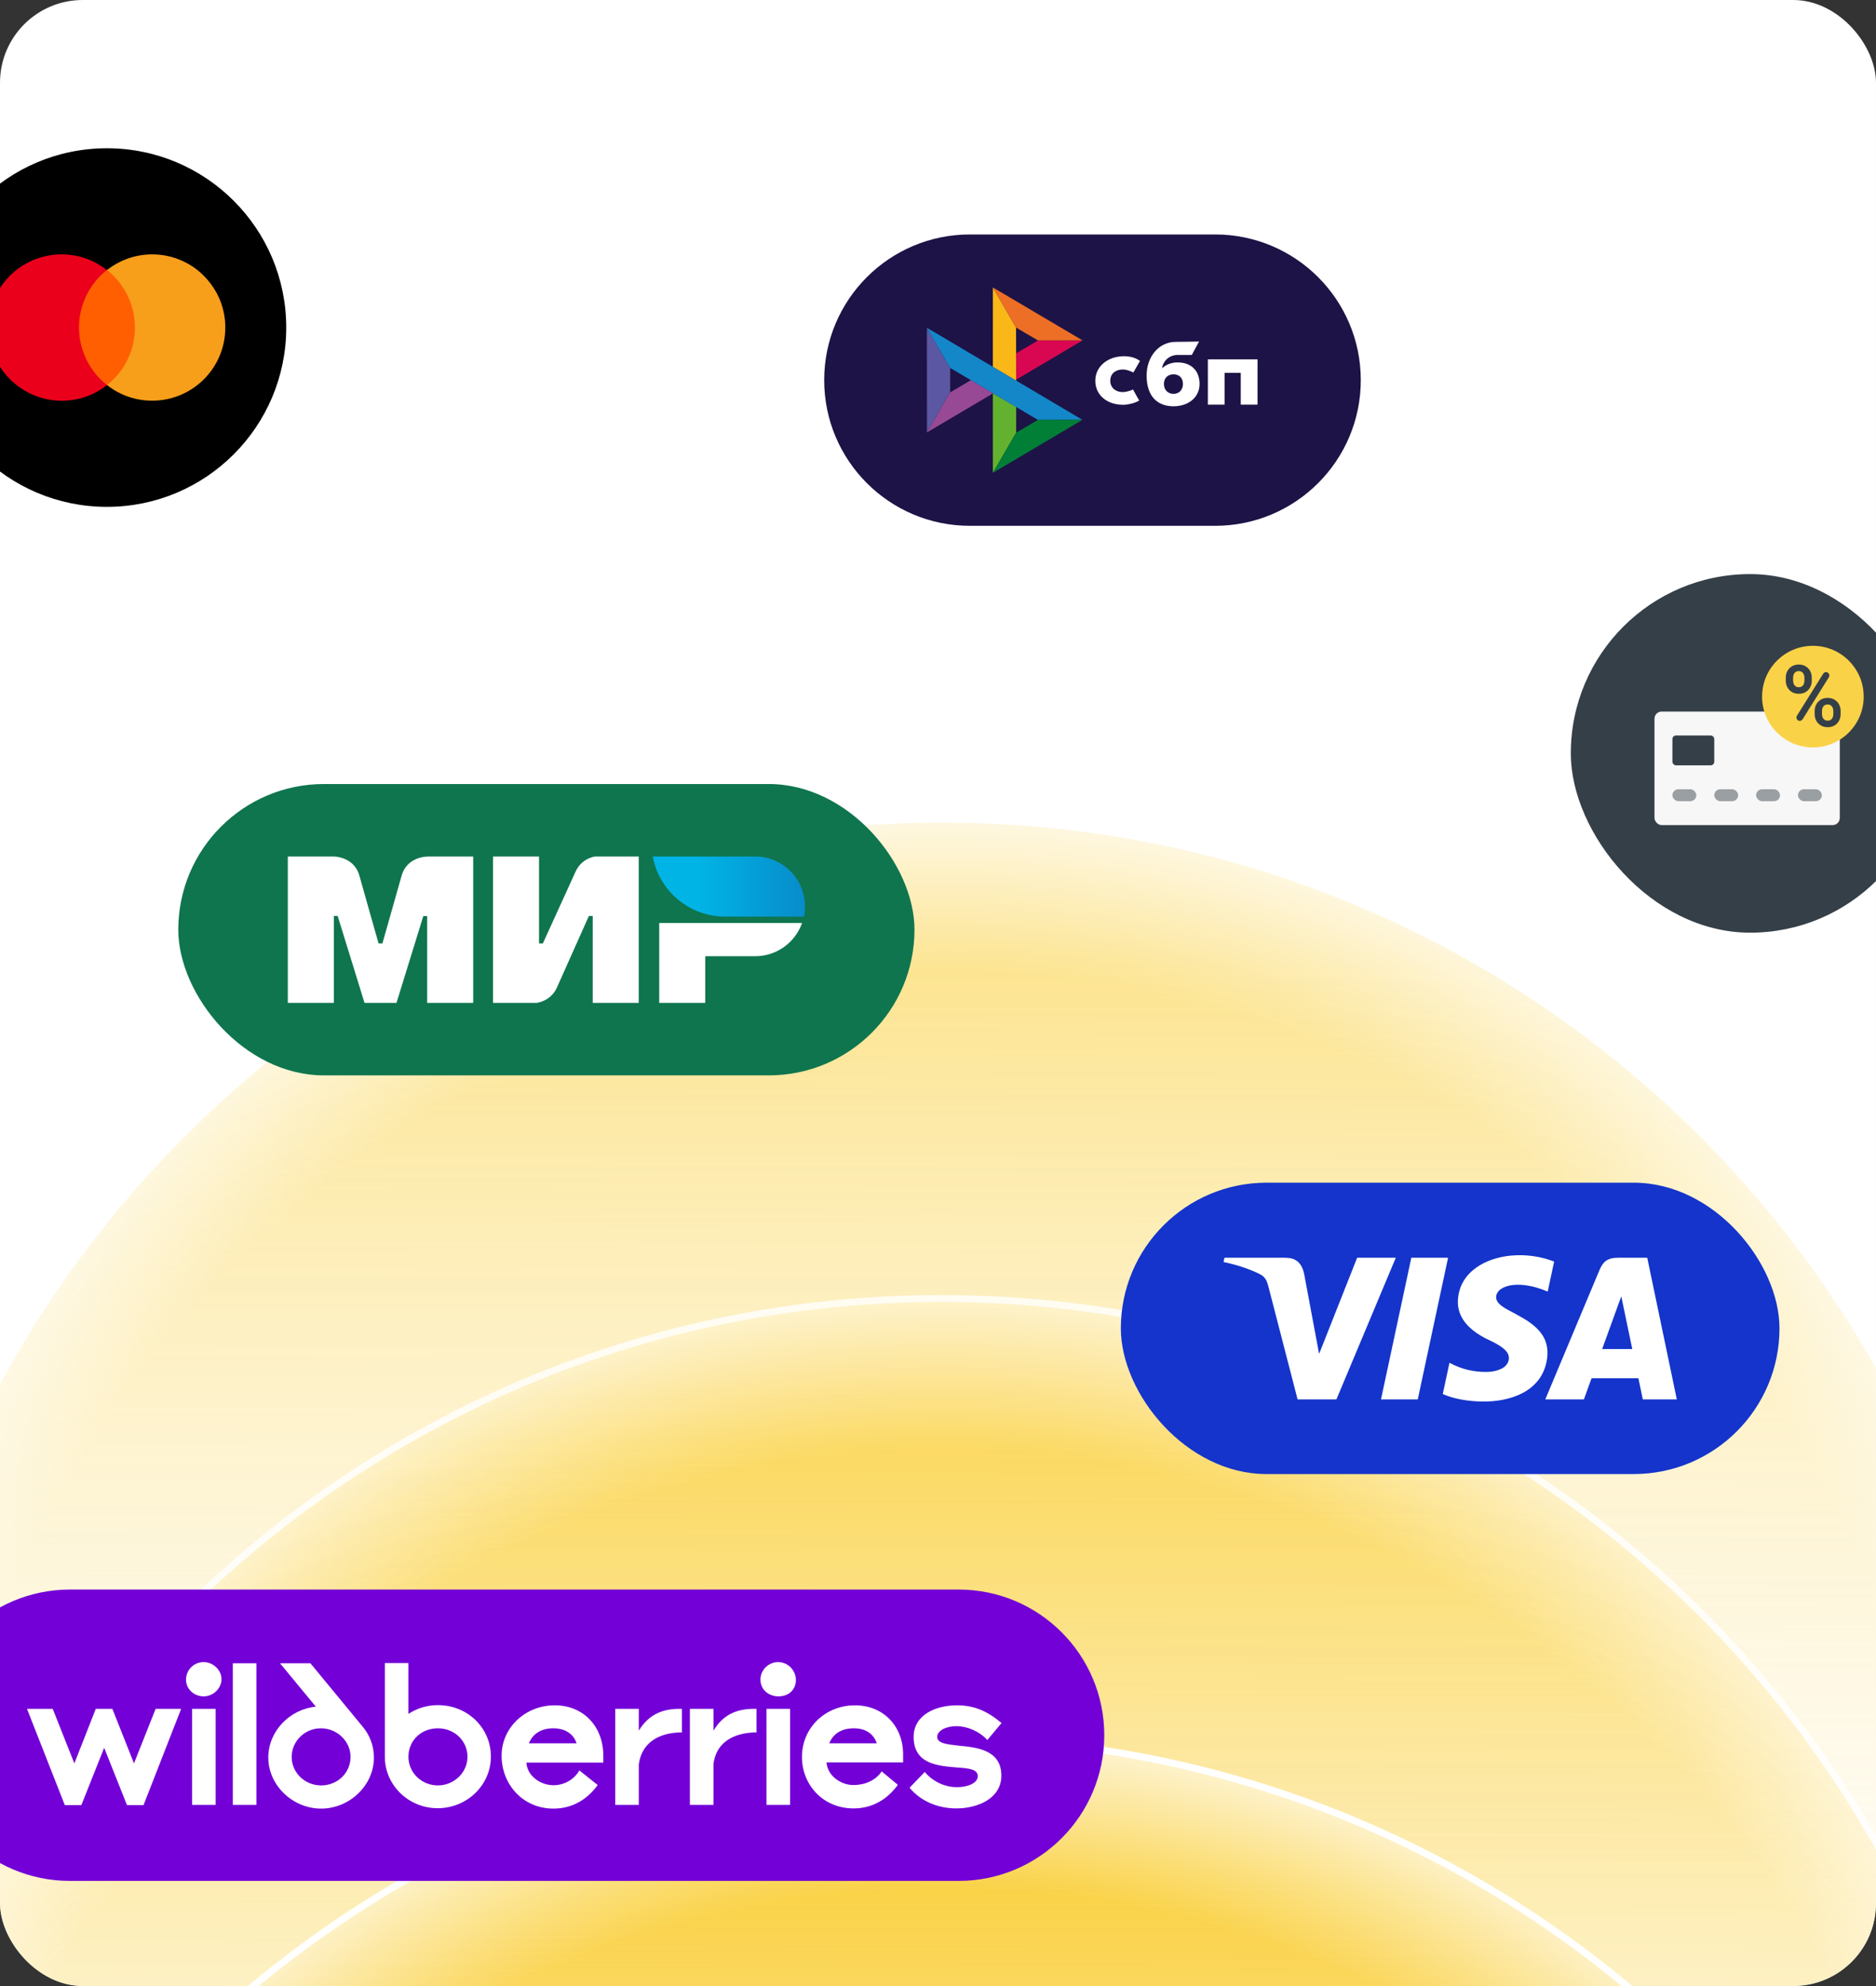 <svg width="544" height="576" viewBox="0 0 544 576" fill="none" xmlns="http://www.w3.org/2000/svg">
<rect x="0" y="0" width="544" height="576" fill="#333333" stroke="none"/>
<g clip-path="url(#clip0_3301_8237)">
<rect width="544" height="576" rx="24" fill="white"/>
<g opacity="0.6">
<path d="M-38.288 548.401C-37.883 376.327 101.938 237.162 274.012 237.567C446.086 237.972 585.251 377.794 584.846 549.868L583.991 913.478L-39.144 912.012L-38.288 548.401Z" fill="url(#paint0_linear_3301_8237)"/>
<path d="M-38.288 548.401C-37.883 376.327 101.938 237.162 274.012 237.567C446.086 237.972 585.251 377.794 584.846 549.868L583.991 913.478L-39.144 912.012L-38.288 548.401Z" fill="url(#paint1_radial_3301_8237)"/>
<path d="M-38.288 548.401C-37.883 376.327 101.938 237.162 274.012 237.567C446.086 237.972 585.251 377.794 584.846 549.868L583.991 913.478L-39.144 912.012L-38.288 548.401Z" stroke="white" stroke-width="2"/>
</g>
<g opacity="0.8">
<path d="M-38.614 687.439C-38.209 515.365 101.612 376.2 273.686 376.604C445.76 377.009 584.925 516.831 584.52 688.905L583.665 1052.52L-39.47 1051.05L-38.614 687.439Z" fill="url(#paint2_linear_3301_8237)"/>
<path d="M-38.614 687.439C-38.209 515.365 101.612 376.2 273.686 376.604C445.76 377.009 584.925 516.831 584.52 688.905L583.665 1052.52L-39.47 1051.05L-38.614 687.439Z" fill="url(#paint3_radial_3301_8237)"/>
<path d="M-38.614 687.439C-38.209 515.365 101.612 376.2 273.686 376.604C445.76 377.009 584.925 516.831 584.52 688.905L583.665 1052.52L-39.47 1051.05L-38.614 687.439Z" stroke="white" stroke-width="2"/>
</g>
<path d="M-38.947 814.868C-38.541 642.794 101.28 503.629 273.354 504.034C445.428 504.439 584.593 644.26 584.188 816.334L583.333 1179.95L-39.802 1178.48L-38.947 814.868Z" fill="url(#paint4_linear_3301_8237)"/>
<path d="M-38.947 814.868C-38.541 642.794 101.28 503.629 273.354 504.034C445.428 504.439 584.593 644.26 584.188 816.334L583.333 1179.95L-39.802 1178.48L-38.947 814.868Z" fill="url(#paint5_radial_3301_8237)"/>
<path d="M-38.947 814.868C-38.541 642.794 101.28 503.629 273.354 504.034C445.428 504.439 584.593 644.26 584.188 816.334L583.333 1179.95L-39.802 1178.48L-38.947 814.868Z" stroke="white" stroke-width="2"/>
<rect x="325.021" y="343.01" width="190.989" height="84.5" rx="42.25" fill="#1434CB"/>
<path d="M477.686 364.885C477.672 364.815 477.611 364.764 477.54 364.764C474.975 364.767 472.396 364.767 469.805 364.764C468.597 364.763 467.736 364.834 467.218 364.98C464.864 365.639 464.292 367.202 463.296 369.579C458.241 381.648 453.185 393.717 448.131 405.789C448.128 405.796 448.127 405.802 448.127 405.809C448.125 405.838 448.147 405.862 448.173 405.862H459.196C459.258 405.862 459.311 405.828 459.33 405.778L461.489 399.794C461.504 399.756 461.549 399.73 461.604 399.73H474.999C475.059 399.73 475.11 399.771 475.121 399.829L476.361 405.78C476.371 405.828 476.412 405.862 476.459 405.862H486.13C486.13 405.862 486.142 405.862 486.148 405.86C486.198 405.851 486.231 405.808 486.222 405.762L477.686 364.885ZM473.281 391.261C473.281 391.261 473.275 391.263 473.272 391.263H464.653C464.628 391.263 464.607 391.242 464.607 391.217C464.607 391.212 464.609 391.207 464.61 391.201L470.08 376.113C470.089 376.09 470.115 376.078 470.139 376.087C470.153 376.093 470.164 376.105 470.167 376.119L473.316 391.209C473.32 391.233 473.304 391.257 473.281 391.261ZM419.779 364.766H409.304C409.275 364.766 409.25 364.788 409.243 364.82C406.314 378.484 403.386 392.131 400.477 405.778C400.477 405.783 400.477 405.789 400.477 405.793C400.477 405.831 400.508 405.862 400.546 405.862H411.057C411.095 405.862 411.127 405.831 411.136 405.79L419.881 364.91C419.881 364.91 419.884 364.894 419.884 364.885C419.885 364.82 419.838 364.766 419.779 364.766ZM404.632 364.766H393.61C393.572 364.766 393.533 364.799 393.514 364.849L382.591 392.469C382.538 392.598 382.499 392.596 382.474 392.458C381.064 384.918 379.649 377.351 378.23 369.761C377.802 367.471 376.856 365.631 374.537 364.983C374.014 364.837 373.048 364.764 371.639 364.764C366.156 364.766 360.671 364.767 355.184 364.766C355.119 364.766 355.066 364.783 355.06 364.807L354.811 365.934C354.801 365.98 354.838 366.026 354.893 366.037C358.408 366.78 361.839 367.837 365.077 369.405C366.909 370.291 367.335 371.299 367.867 373.351C370.662 384.162 373.458 394.974 376.254 405.786C376.265 405.831 376.303 405.862 376.347 405.862H387.479C387.508 405.862 387.544 405.824 387.569 405.765L404.707 364.875C404.711 364.865 404.713 364.855 404.713 364.845C404.713 364.801 404.676 364.766 404.632 364.766ZM450.61 365.852C446.664 364.358 442.576 363.786 438.348 364.135C431.031 364.741 423.237 368.754 422.764 377.027C422.443 382.638 426.789 386.222 431.383 388.445C433.278 389.362 436.899 390.994 437.455 393.137C437.87 394.731 436.893 396.215 435.467 396.923C434.248 397.527 432.899 397.85 431.42 397.889C427.519 397.994 423.859 397.131 420.44 395.301C420.431 395.296 420.421 395.292 420.412 395.291C420.352 395.279 420.294 395.317 420.281 395.378L418.39 404.219C418.38 404.267 418.4 404.314 418.44 404.332C421.811 405.821 425.938 406.399 429.596 406.476C437.938 406.653 447.325 403.555 448.622 394.003C449.695 386.09 443.102 383.001 437.426 379.978C436.258 379.357 434.674 378.427 434.084 377.245C433.426 375.924 434.173 374.522 435.331 373.786C438.889 371.525 445.087 372.931 448.657 374.546C448.665 374.55 448.673 374.551 448.681 374.554C448.749 374.57 448.813 374.534 448.826 374.473L450.655 365.934C450.663 365.899 450.644 365.865 450.61 365.852Z" fill="white"/>
<rect x="51.699" y="227.385" width="213.48" height="84.5" rx="42.25" fill="#0F754E"/>
<path fill-rule="evenodd" clip-rule="evenodd" d="M123.868 248.41V248.429C123.85 248.429 118.011 248.41 116.454 253.99C115.026 259.106 111.004 273.231 110.893 273.62H109.78C109.78 273.62 105.665 259.18 104.219 253.971C102.662 248.392 96.805 248.41 96.805 248.41H83.459V290.859H96.805V265.649H97.361H97.917L105.702 290.859H114.971L122.756 265.668H123.868V290.859H137.215V248.41H123.868Z" fill="white"/>
<path fill-rule="evenodd" clip-rule="evenodd" d="M172.618 248.41C172.618 248.41 168.707 248.762 166.872 252.859L157.418 273.62H156.306V248.41H142.959V290.859H155.564C155.564 290.859 159.661 290.488 161.496 286.41L170.764 265.649H171.877V290.859H185.223V248.41H172.618Z" fill="white"/>
<path fill-rule="evenodd" clip-rule="evenodd" d="M191.155 267.69V290.86H204.502V277.329H218.96C225.263 277.329 230.601 273.306 232.584 267.69H191.155Z" fill="white"/>
<path fill-rule="evenodd" clip-rule="evenodd" d="M218.961 248.41H189.284C190.767 256.492 196.829 262.98 204.67 265.093C206.449 265.575 208.321 265.835 210.249 265.835H233.123C233.327 264.871 233.42 263.888 233.42 262.869C233.42 254.88 226.95 248.41 218.961 248.41Z" fill="url(#paint6_linear_3301_8237)"/>
<path d="M239 110.249C239 86.916 257.916 68 281.249 68H352.348C375.682 68 394.597 86.916 394.597 110.249C394.597 133.583 375.682 152.499 352.348 152.499H281.249C257.916 152.499 239 133.583 239 110.249Z" fill="#1D1346"/>
<g clip-path="url(#clip1_3301_8237)">
<path d="M364.651 104.216L364.65 117.361L359.791 117.361L359.791 108.14L355.113 108.139L355.112 117.36L350.253 117.36L350.254 104.214L364.651 104.215L364.651 104.216Z" fill="white"/>
<path fill-rule="evenodd" clip-rule="evenodd" d="M340.27 117.829C344.62 117.829 347.85 115.253 347.85 111.347C347.85 107.567 345.468 105.112 341.485 105.112C339.646 105.112 338.13 105.737 336.987 106.815C337.26 104.586 339.212 102.959 341.36 102.959C341.856 102.959 345.589 102.952 345.589 102.952L347.7 99.049C347.7 99.049 343.013 99.152 340.835 99.152C335.857 99.236 332.494 103.606 332.494 108.915C332.493 115.099 335.773 117.828 340.27 117.829ZM340.297 108.568C341.912 108.568 343.032 109.593 343.031 111.346C343.031 112.924 342.036 114.224 340.297 114.227C338.632 114.227 337.513 113.022 337.513 111.373C337.513 109.619 338.633 108.568 340.297 108.568Z" fill="white"/>
<path d="M328.539 112.956C328.539 112.956 327.391 113.595 325.677 113.716C323.707 113.772 321.951 112.57 321.952 110.434C321.952 108.351 323.501 107.157 325.628 107.157C326.932 107.157 328.658 108.03 328.658 108.03C328.658 108.03 329.921 105.792 330.575 104.673C329.377 103.796 327.782 103.315 325.927 103.315C321.244 103.315 317.617 106.264 317.617 110.407C317.617 114.604 321.025 117.485 325.926 117.398C327.295 117.349 329.185 116.885 330.337 116.17L328.539 112.956Z" fill="white"/>
<path d="M268.793 95.066L275.533 106.705L275.532 113.804L268.799 125.419L268.793 95.066Z" fill="#5B57A2"/>
<path d="M294.672 102.473L300.988 98.734L313.914 98.723L294.671 110.109L294.672 102.473Z" fill="#D90751"/>
<path d="M294.633 94.999L294.668 110.408L287.912 106.397L287.914 83.364L294.633 94.999Z" fill="#FAB718"/>
<path d="M313.911 98.721L300.984 98.732L294.633 94.999L287.914 83.364L313.911 98.721Z" fill="#ED6F26"/>
<path d="M294.667 125.486L294.668 118.01L287.912 114.075L287.914 137.132L294.667 125.486Z" fill="#63B22F"/>
<path d="M300.972 121.78L275.533 106.705L268.793 95.066L313.886 121.766L300.972 121.78Z" fill="#1487C9"/>
<path d="M287.918 137.131L294.67 125.485L300.971 121.78L313.885 121.766L287.918 137.131Z" fill="#017F36"/>
<path d="M268.798 125.418L287.971 114.074L281.525 110.254L275.532 113.803L268.798 125.418Z" fill="#984995"/>
</g>
<path d="M-21.963 503.259C-21.963 479.925 -3.047 461.009 20.287 461.009H277.965C301.299 461.009 320.215 479.925 320.215 503.259C320.215 526.593 301.299 545.509 277.965 545.509H20.287C-3.047 545.509 -21.963 526.593 -21.963 503.259Z" fill="#7200D7"/>
<g clip-path="url(#clip2_3301_8237)">
<path d="M126.97 494.527C123.748 494.527 120.866 495.488 118.435 497.07V482.318H111.596V509.505C111.596 517.757 118.492 524.426 126.913 524.426C135.335 524.426 142.343 517.813 142.343 509.448C142.343 501.083 135.561 494.527 126.97 494.527ZM91.588 494.979C84.014 495.714 77.797 502.1 77.797 509.731C77.797 517.757 84.862 524.539 93.114 524.539C101.366 524.539 108.431 517.813 108.431 509.731C108.431 506.283 107.188 503.174 105.096 500.687L90.005 482.375H81.188L91.588 494.979ZM38.854 511.426L32.581 495.601H27.776L21.559 511.426L15.285 495.601H7.825L18.79 523.522H23.594L30.207 506.905L36.82 523.522H41.624L52.532 495.601H45.128L38.854 511.426ZM160.882 494.583C152.347 494.583 145.452 501.027 145.452 509.222C145.452 517.361 151.5 524.539 160.486 524.539C165.856 524.539 170.208 521.996 173.317 517.7L168.004 513.461C166.478 516.174 163.482 517.757 160.543 517.757C156.7 517.757 152.913 515.1 152.63 511.2H174.956V509.166C174.899 500.574 169.078 494.583 160.882 494.583ZM247.924 494.583C239.389 494.583 232.55 501.027 232.55 509.561C232.55 517.587 238.598 524.483 247.528 524.483C252.897 524.483 257.249 521.939 260.358 517.644L255.667 513.744C254.028 516.231 251.032 517.7 247.415 517.7C243.854 517.7 239.954 515.044 239.672 511.144H261.884V508.826C261.884 500.574 256.119 494.583 247.924 494.583ZM271.775 503.74C271.775 501.987 274.206 500.631 277.371 500.631C280.536 500.631 284.04 502.157 286.301 504.644L290.427 499.727C286.47 496.335 282.514 494.583 277.54 494.583C271.323 494.583 264.936 497.353 264.936 503.74C264.936 511.596 271.888 512.161 277.54 512.613C280.705 512.839 283.531 513.065 283.531 515.1C283.531 517.304 280.31 518.322 277.54 518.322C273.923 518.322 270.475 516.683 268.158 513.913L263.749 518.491C267.254 522.674 272.34 524.483 277.314 524.483C283.531 524.483 290.37 521.6 290.37 514.987C290.37 507.526 283.362 506.792 277.992 506.283C274.545 505.887 271.775 505.605 271.775 503.74ZM185.242 501.931V495.601H178.403V523.465H185.242V511.652C186.147 505.096 191.516 502.44 197.733 502.44V495.601H197.055C191.799 495.601 187.955 497.466 185.242 501.931ZM206.89 501.931V495.601H200.051V523.465H206.89V511.652C207.794 504.248 214.35 502.44 219.381 502.44V495.601H218.646C213.446 495.601 209.603 497.409 206.89 501.931ZM67.51 523.465H74.349V482.375H67.51V523.465ZM93.114 517.813C88.423 517.813 84.579 514.139 84.579 509.561C84.579 504.983 88.366 501.253 93.058 501.253C97.692 501.253 101.649 504.927 101.649 509.561C101.649 514.196 97.862 517.813 93.114 517.813ZM126.97 517.813C122.335 517.813 118.435 514.196 118.435 509.505C118.435 504.813 122.109 501.253 126.97 501.253C131.831 501.253 135.561 504.927 135.561 509.505C135.561 514.083 131.661 517.813 126.97 517.813ZM55.697 523.465H62.536V495.601H55.697V523.465ZM222.263 523.465H229.102V495.601H222.263V523.465ZM59.032 482.036C56.263 482.036 53.945 484.297 53.945 487.123C53.945 490.005 56.376 491.983 59.032 491.983C61.971 491.983 64.232 489.553 64.232 487.01C64.232 484.41 61.858 482.036 59.032 482.036ZM225.654 482.036C222.885 482.036 220.511 484.297 220.511 487.123C220.511 489.949 222.772 491.983 225.768 491.983C228.763 491.983 230.798 490.005 230.798 487.236C230.798 484.466 228.48 482.036 225.654 482.036ZM240.463 505.605C241.593 502.835 244.024 501.253 247.584 501.253C251.145 501.253 253.349 502.948 254.254 505.605H240.463ZM153.365 505.605C154.495 502.835 156.926 501.253 160.43 501.253C163.991 501.253 166.308 502.948 167.212 505.605C167.269 505.605 153.365 505.605 153.365 505.605Z" fill="white"/>
</g>
<rect x="455.5" y="166.5" width="104" height="104" rx="52" fill="#353F47"/>
<rect x="479.766" y="206.367" width="53.733" height="32.933" rx="2.08" fill="#F7F7F7"/>
<rect x="484.966" y="228.9" width="6.933" height="3.467" rx="1.733" fill="#9A9FA3"/>
<rect x="497.099" y="228.9" width="6.933" height="3.467" rx="1.733" fill="#9A9FA3"/>
<rect x="509.233" y="228.9" width="6.933" height="3.467" rx="1.733" fill="#9A9FA3"/>
<rect x="521.367" y="228.9" width="6.933" height="3.467" rx="1.733" fill="#9A9FA3"/>
<rect x="484.966" y="213.3" width="12.133" height="8.667" rx="1.04" fill="#353F47"/>
<ellipse cx="525.7" cy="202.033" rx="14.733" ry="14.733" fill="#FAD247"/>
<path d="M518.083 197.44V196.531C518.083 195.878 518.224 195.284 518.507 194.749C518.791 194.213 519.196 193.785 519.723 193.462C520.251 193.139 520.876 192.978 521.6 192.978C522.34 192.978 522.97 193.139 523.489 193.462C524.016 193.785 524.422 194.213 524.705 194.749C524.988 195.284 525.13 195.878 525.13 196.531V197.44C525.13 198.078 524.988 198.664 524.705 199.199C524.43 199.734 524.028 200.163 523.501 200.486C522.982 200.808 522.356 200.97 521.624 200.97C520.892 200.97 520.259 200.808 519.723 200.486C519.196 200.163 518.791 199.734 518.507 199.199C518.224 198.664 518.083 198.078 518.083 197.44ZM519.723 196.531V197.44C519.723 197.802 519.79 198.144 519.924 198.467C520.066 198.79 520.278 199.053 520.562 199.258C520.845 199.455 521.199 199.553 521.624 199.553C522.049 199.553 522.399 199.455 522.675 199.258C522.95 199.053 523.155 198.79 523.288 198.467C523.422 198.144 523.489 197.802 523.489 197.44V196.531C523.489 196.161 523.418 195.815 523.277 195.492C523.143 195.162 522.934 194.898 522.651 194.701C522.376 194.497 522.025 194.394 521.6 194.394C521.183 194.394 520.833 194.497 520.55 194.701C520.274 194.898 520.066 195.162 519.924 195.492C519.79 195.815 519.723 196.161 519.723 196.531ZM526.452 207.12V206.199C526.452 205.554 526.594 204.964 526.877 204.429C527.16 203.893 527.566 203.464 528.093 203.142C528.62 202.819 529.246 202.658 529.97 202.658C530.71 202.658 531.339 202.819 531.859 203.142C532.386 203.464 532.791 203.893 533.075 204.429C533.358 204.964 533.5 205.554 533.5 206.199V207.12C533.5 207.765 533.358 208.356 533.075 208.891C532.799 209.426 532.398 209.855 531.871 210.177C531.351 210.5 530.725 210.661 529.994 210.661C529.262 210.661 528.632 210.5 528.105 210.177C527.578 209.855 527.168 209.426 526.877 208.891C526.594 208.356 526.452 207.765 526.452 207.12ZM528.093 206.199V207.12C528.093 207.482 528.16 207.828 528.294 208.159C528.435 208.482 528.648 208.745 528.931 208.95C529.214 209.147 529.569 209.245 529.994 209.245C530.419 209.245 530.769 209.147 531.044 208.95C531.328 208.745 531.536 208.482 531.67 208.159C531.804 207.836 531.871 207.49 531.871 207.12V206.199C531.871 205.829 531.8 205.483 531.658 205.16C531.524 204.838 531.316 204.578 531.032 204.381C530.757 204.177 530.403 204.074 529.97 204.074C529.553 204.074 529.203 204.177 528.919 204.381C528.644 204.578 528.435 204.838 528.294 205.16C528.16 205.483 528.093 205.829 528.093 206.199ZM529.903 195.283C530.241 195.497 530.342 195.943 530.13 196.282L522.508 208.482C522.294 208.825 521.842 208.927 521.502 208.711C521.164 208.497 521.063 208.051 521.275 207.712L528.897 195.511C529.111 195.169 529.563 195.066 529.903 195.283Z" fill="#353F47" stroke="#353F47" stroke-width="0.487"/>
<path d="M-21 95C-21 66.281 2.281 43 31 43C59.719 43 83 66.281 83 95C83 123.719 59.719 147 31 147C2.281 147 -21 123.719 -21 95Z" fill="black"/>
<path d="M40.289 78.318H21.726V111.673H40.289V78.318Z" fill="#FF5F00"/>
<path d="M22.905 94.995C22.905 88.513 25.911 82.325 30.979 78.318C21.785 71.069 8.408 72.66 1.16 81.912C-6.03 91.106 -4.439 104.424 4.813 111.673C12.533 117.742 23.318 117.742 31.038 111.673C25.911 107.665 22.905 101.477 22.905 94.995Z" fill="#EB001B"/>
<path d="M65.336 94.995C65.336 106.722 55.848 116.21 44.121 116.21C39.347 116.21 34.751 114.619 31.038 111.673C40.231 104.424 41.822 91.106 34.574 81.853C33.513 80.557 32.335 79.319 31.038 78.318C40.231 71.069 53.609 72.66 60.798 81.912C63.745 85.625 65.336 90.222 65.336 94.995Z" fill="#F79E1B"/>
</g>
<defs>
<linearGradient id="paint0_linear_3301_8237" x1="274.138" y1="280.139" x2="273.181" y2="686.825" gradientUnits="userSpaceOnUse">
<stop stop-color="#FAD247"/>
<stop offset="1" stop-color="white" stop-opacity="0"/>
</linearGradient>
<radialGradient id="paint1_radial_3301_8237" cx="0" cy="0" r="1" gradientUnits="userSpaceOnUse" gradientTransform="translate(273.446 574.495) rotate(-89.865) scale(385.831 385.222)">
<stop offset="0.759" stop-color="white" stop-opacity="0"/>
<stop offset="0.914" stop-color="white"/>
</radialGradient>
<linearGradient id="paint2_linear_3301_8237" x1="273.812" y1="419.177" x2="272.855" y2="825.862" gradientUnits="userSpaceOnUse">
<stop stop-color="#FAD247"/>
<stop offset="1" stop-color="white" stop-opacity="0"/>
</linearGradient>
<radialGradient id="paint3_radial_3301_8237" cx="0" cy="0" r="1" gradientUnits="userSpaceOnUse" gradientTransform="translate(273.12 713.532) rotate(-89.865) scale(385.831 385.222)">
<stop offset="0.759" stop-color="white" stop-opacity="0"/>
<stop offset="0.914" stop-color="white"/>
</radialGradient>
<linearGradient id="paint4_linear_3301_8237" x1="273.48" y1="546.606" x2="272.523" y2="953.292" gradientUnits="userSpaceOnUse">
<stop stop-color="#FAD247"/>
<stop offset="1" stop-color="white" stop-opacity="0"/>
</linearGradient>
<radialGradient id="paint5_radial_3301_8237" cx="0" cy="0" r="1" gradientUnits="userSpaceOnUse" gradientTransform="translate(272.788 840.961) rotate(-89.865) scale(385.831 385.222)">
<stop offset="0.759" stop-color="white" stop-opacity="0"/>
<stop offset="0.914" stop-color="white"/>
</radialGradient>
<linearGradient id="paint6_linear_3301_8237" x1="189.288" y1="257.122" x2="233.42" y2="257.122" gradientUnits="userSpaceOnUse">
<stop offset="0.3" stop-color="#00B4E6"/>
<stop offset="1" stop-color="#088CCB"/>
</linearGradient>
<clipPath id="clip0_3301_8237">
<rect width="544" height="576" rx="24" fill="white"/>
</clipPath>
<clipPath id="clip1_3301_8237">
<rect width="96.013" height="53.767" fill="white" transform="translate(268.794 83.362)"/>
</clipPath>
<clipPath id="clip2_3301_8237">
<rect width="282.602" height="42.447" fill="white" transform="translate(7.825 482.036)"/>
</clipPath>
</defs>
</svg>
